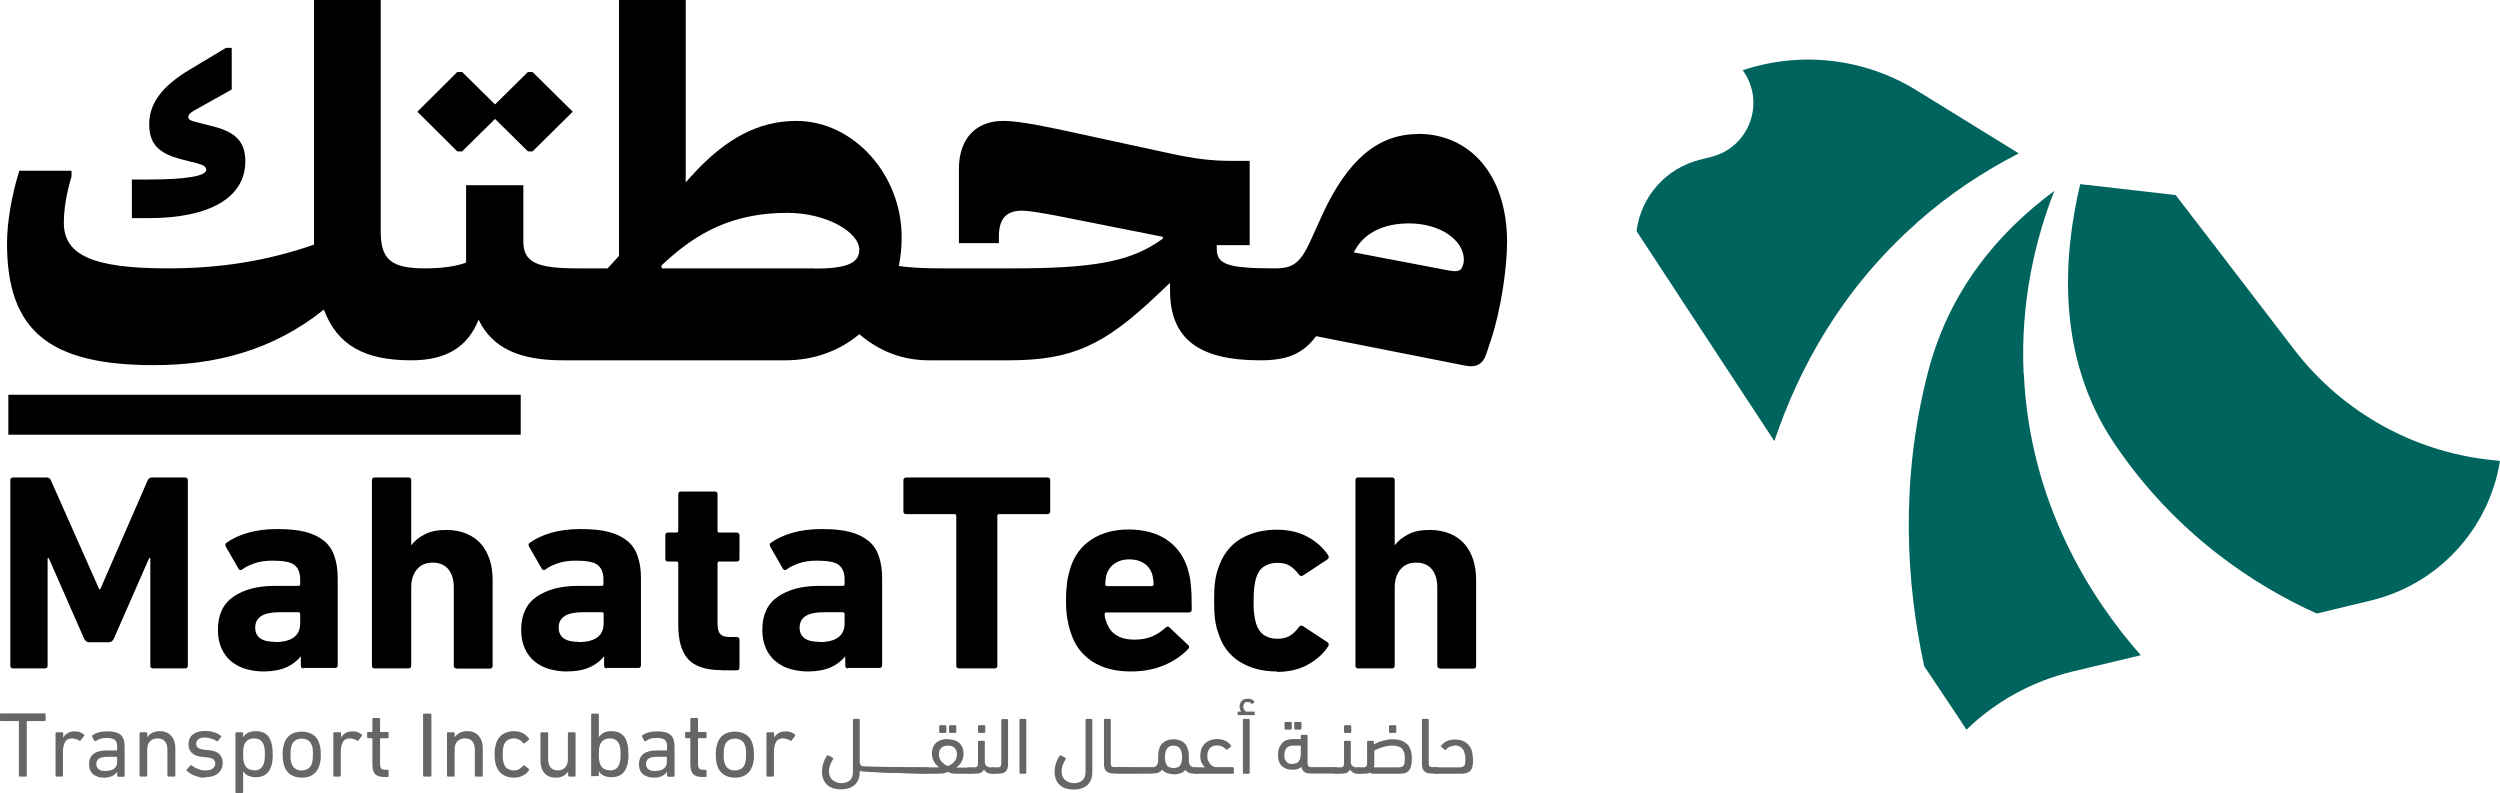 <?xml version="1.0" encoding="UTF-8"?>
<svg id="Layer_2" data-name="Layer 2" xmlns="http://www.w3.org/2000/svg" viewBox="0 0 113.93 36.15">
  <defs>
    <style>
      .cls-1 {
        fill: #00645e;
      }

      .cls-2 {
        fill: #666;
      }
    </style>
  </defs>
  <g id="Layer_1-2" data-name="Layer 1">
    <g>
      <g>
        <path d="M11.18,7.36c0-.88-.41-1.32-1.43-1.59l-.78-.2c-.3-.07-.39-.13-.39-.24s.09-.2.37-.35l1.61-.9v-1.9h-.26l-1.65.99c-1.26.75-1.85,1.54-1.85,2.49,0,.88.41,1.32,1.43,1.59l.78.2c.26.07.39.15.39.29,0,.29-.98.44-2.61.44h-.78v1.76h.78c2.78,0,4.39-.95,4.39-2.58Z"/>
        <polygon points="21.06 6.9 22.56 5.42 24.06 6.9 24.27 6.9 26.1 5.09 24.27 3.28 24.06 3.28 22.56 4.76 21.06 3.28 20.84 3.28 19.02 5.09 20.84 6.9 21.06 6.9"/>
        <path d="M64.62,6.11c-1.82,0-3.21,1.17-4.37,3.7l-.54,1.19c-.46.99-.78,1.23-1.61,1.23h-.02c-2.11,0-2.63-.18-2.63-.88v-.18h1.5v-3.84h-.85c-.91,0-1.65-.09-2.93-.37l-4.56-.99c-1.63-.35-2.37-.46-2.89-.46-1.26,0-2.02.82-2.02,2.18v3.39h1.82v-.29c0-.82.33-1.19,1.06-1.19.26,0,.83.09,1.52.22l4.89.97v.09l-.3.2c-1.32.86-3,1.15-6.52,1.15h-3.17c-.8,0-1.46-.02-2.04-.11.09-.42.13-.86.13-1.32,0-2.84-2.19-5.29-4.8-5.29-1.69,0-3.21.77-4.78,2.51l-.26.29V0h-3.04v11.66l-.52.57h-1.39c-1.87,0-2.45-.29-2.45-1.23v-2.56h-2.61v3.53c-.5.18-1.15.26-1.85.26h-.02c-1.54,0-2.02-.4-2.02-1.68V0h-3.04v11.15c-2.17.75-4.28,1.08-6.67,1.08-3.39,0-4.73-.6-4.73-2.07,0-.62.11-1.32.35-2.12v-.26H.88c-.35,1.12-.56,2.36-.56,3.31,0,3.97,1.91,5.55,6.69,5.55,2.76,0,5.39-.64,7.75-2.53.61,1.63,1.87,2.31,3.97,2.31h.02c1.58,0,2.56-.6,3.06-1.85.63,1.3,1.87,1.85,3.84,1.85h10.14c1.32,0,2.48-.44,3.37-1.19.93.79,1.98,1.19,3.19,1.19h0s3.61,0,3.61,0c2.91,0,4.37-.68,6.84-3.04l.52-.49v.33c0,2.2,1.28,3.2,4.1,3.2h.02c1.17,0,1.91-.26,2.54-1.1l6.78,1.34c.52.11.83-.07.98-.55l.2-.6c.46-1.37.74-3.31.74-4.47,0-3.11-1.72-4.94-4.06-4.94ZM37.11,12.23h-6.95l-.02-.13.22-.2c1.43-1.3,3.04-2.2,5.52-2.2,1.78,0,3.28.88,3.28,1.68,0,.62-.59.86-2.04.86ZM66.64,12.17c-.09.2-.26.22-.65.15l-4.3-.82.09-.15c.43-.75,1.3-1.17,2.43-1.17,1.43,0,2.5.77,2.5,1.65,0,.13-.02.22-.07.33Z"/>
      </g>
      <g>
        <path class="cls-2" d="M37.71,34.43s.03-.02.05,0l.2.11s.02.03.01.05c-.04.07-.09.15-.13.25-.04.1-.06.2-.06.31s.02.19.05.26c.04.07.08.12.14.16s.12.07.18.09c.07.02.13.03.19.03.16,0,.28-.04.38-.12.1-.08.15-.21.15-.39v-2.38s.01-.04.04-.04h.23s.04.01.04.04v1.92c0,.08.03.15.09.19.06.04,2.82.06,2.92.06h.04s.09.01.11.03.04.06.04.1c0,.06-.01.1-.03.12-.02.02-.06.03-.11.03h-.08c-.13,0-2.91-.04-2.98-.12v.04c0,.25-.07.45-.22.59-.15.14-.36.21-.64.21-.13,0-.25-.02-.36-.05-.11-.04-.2-.09-.27-.16-.07-.07-.13-.15-.17-.25-.04-.1-.06-.21-.06-.34,0-.14.02-.28.07-.42s.1-.24.17-.33Z"/>
        <path class="cls-2" d="M43.19,33.69c.12,0,.23.02.32.05.09.03.17.08.23.14.06.06.1.13.13.21.03.08.04.17.04.27,0,.12-.03.24-.09.35-.06.11-.14.2-.24.27.01,0,.03,0,.06,0h.51s.09,0,.11.03c.02.02.04.05.04.1,0,.06-.01.1-.03.12-.02.02-.06.03-.11.03h-.49c-.09,0-.17,0-.25-.01s-.15-.03-.22-.08c-.08.04-.17.07-.26.08-.09,0-.17.01-.24.01h-.44c-.1,0-2.83-.05-2.83-.15,0-.06.01-.1.03-.12.02-.02,2.75-.02,2.8-.02h.54c-.1-.07-.18-.16-.24-.27-.06-.11-.09-.22-.09-.35,0-.1.01-.19.04-.27s.07-.15.13-.21c.06-.06.13-.1.22-.14.09-.03.2-.05.32-.05ZM43.19,33.98c-.12,0-.21.03-.29.1-.08.07-.11.17-.11.3s.04.24.12.33c.08.09.17.16.29.2.11-.04.21-.11.29-.2.08-.09.12-.2.12-.33s-.04-.23-.11-.3c-.08-.07-.17-.1-.29-.1ZM42.84,33.4s-.04-.01-.04-.04v-.27s.01-.04.04-.04h.25s.04.01.04.04v.27s-.01.04-.04.04h-.25ZM43.29,33.4s-.04-.01-.04-.04v-.27s.01-.04.04-.04h.25s.04.01.04.04v.27s-.01.04-.04.04h-.25Z"/>
        <path class="cls-2" d="M44.18,35.25s-.09,0-.11-.03c-.02-.02-.04-.05-.04-.1,0-.06.01-.1.03-.12s.06-.03.11-.03h.23c.06,0,.11-.01.13-.04.03-.03.04-.08.04-.15v-.98s.01-.04.04-.04h.23s.04.01.04.04v.93c0,.08.03.15.09.19.06.04.14.06.24.06h.04s.09.01.11.03c.02.02.04.06.04.1,0,.06-.01.1-.03.12s-.06.03-.11.03h-.08c-.08,0-.15-.02-.2-.05s-.1-.08-.14-.14c-.06.13-.19.19-.38.19h-.29ZM44.61,33.4s-.04-.01-.04-.04v-.27s.01-.04.04-.04h.25s.04.01.04.04v.27s-.01.04-.04.04h-.25Z"/>
        <path class="cls-2" d="M45.24,35.25s-.09,0-.11-.03c-.02-.02-.04-.05-.04-.1,0-.06.01-.1.03-.12.02-.02.06-.03.11-.03h.23c.06,0,.11-.01.13-.04.03-.03.04-.08.04-.15v-1.97s.01-.04.04-.04h.23s.04.01.04.04v1.99c0,.16-.03.28-.1.35-.07.07-.18.11-.33.11h-.29Z"/>
        <path class="cls-2" d="M46.77,35.22s-.01.04-.04.04h-.23s-.04-.01-.04-.04v-2.42s.01-.04.04-.04h.23s.04.01.04.04v2.42Z"/>
        <path class="cls-2" d="M48.31,34.43s.03-.02.05,0l.2.11s.02.03.01.05c-.04.07-.09.15-.13.25-.04.1-.06.2-.06.31s.02.19.05.26c.04.07.08.12.14.16s.12.07.18.09c.07.02.13.03.19.03.16,0,.28-.04.38-.12.1-.08.15-.21.15-.39v-2.38s.01-.04.04-.04h.23s.04.01.04.04v2.38c0,.25-.07.45-.22.59-.15.14-.36.21-.64.21-.13,0-.25-.02-.36-.05-.11-.04-.2-.09-.27-.16-.07-.07-.13-.15-.17-.25-.04-.1-.06-.21-.06-.34,0-.14.02-.28.07-.42s.1-.24.17-.33Z"/>
        <path class="cls-2" d="M50.31,32.8s.01-.04.04-.04h.23s.04.01.04.04v1.97c0,.07.01.12.04.15s.07.04.13.04h.16c.1,0,1.57.05,1.57.15,0,.06-.01.1-.03.12-.02.02-1.48.02-1.53.02h-.22c-.15,0-.26-.04-.33-.11-.07-.07-.1-.19-.1-.35v-1.99Z"/>
        <path class="cls-2" d="M53.48,35.28c-.11,0-.22-.02-.3-.05-.09-.03-.16-.08-.22-.16-.05.08-.12.13-.2.15s-.16.03-.22.03h-1.58c-.1,0-.15-.05-.15-.15,0-.06.01-.1.03-.12.02-.02.06-.02.11-.02h1.61s.05,0,.08-.02.05-.03.07-.05c.02-.03.04-.06.05-.1s.02-.1.02-.16c0-.02,0-.05,0-.07v-.07c0-.28.06-.48.19-.61s.3-.19.51-.19.39.06.51.19.19.33.19.61c0,.03,0,.05,0,.08,0,.03,0,.05,0,.08,0,.12.03.21.08.25s.1.07.15.07h.11s.09.01.11.03.04.06.04.1c0,.06-.01.1-.03.12-.02.02-.06.03-.11.03h-.08s-.07,0-.11,0c-.04,0-.08-.01-.12-.02-.04-.01-.07-.03-.11-.05-.03-.02-.06-.05-.09-.09-.06.07-.14.12-.22.15s-.19.05-.3.05ZM53.48,33.98c-.14,0-.24.05-.3.14-.06.09-.09.22-.09.38,0,.18.03.3.09.38.06.08.16.12.3.12s.24-.04.3-.12c.06-.08.09-.21.09-.38,0-.16-.03-.29-.09-.38-.06-.09-.16-.14-.3-.14Z"/>
        <path class="cls-2" d="M56.19,34.97s.04.01.04.04v.21s-.01.04-.04.04h-1.69c-.1,0-.15-.05-.15-.15,0-.06.01-.1.03-.12.02-.02.06-.02.11-.02h.42c-.06-.06-.11-.13-.15-.21s-.06-.19-.06-.31c0-.08.01-.16.03-.25.02-.09.06-.17.12-.25.06-.08.14-.14.24-.19.1-.05.23-.08.39-.08.14,0,.27.03.37.08.1.05.19.13.25.22.01.02,0,.04-.01.05l-.16.13s-.04.01-.05,0c-.11-.13-.25-.19-.41-.19-.15,0-.26.04-.34.13-.07.09-.11.2-.11.34,0,.09.01.17.04.23.03.06.06.12.1.16.04.04.08.07.12.09.04.02.07.03.09.04h.79Z"/>
        <path class="cls-2" d="M56.56,32.43s-.04-.06-.05-.1c-.01-.04-.02-.08-.02-.13,0-.04,0-.08.02-.12.01-.04.03-.08.06-.12.03-.04.07-.06.12-.09.05-.02.11-.03.18-.03.06,0,.12.01.17.03.05.02.09.05.12.1,0,.02,0,.03,0,.04l-.08.06s-.03.02-.04,0c-.02-.02-.05-.04-.08-.06s-.06-.02-.1-.02c-.07,0-.12.02-.15.06-.03.04-.05.09-.05.15s.01.1.04.14.06.07.08.09h.38s.02,0,.02.03v.1s0,.03-.02.03h-.74s-.02,0-.02-.03v-.1s0-.03.02-.03h.14ZM56.95,35.22s-.01.04-.04.04h-.23s-.04-.01-.04-.04v-2.42s.01-.04.04-.04h.23s.04.01.04.04v2.42Z"/>
        <path class="cls-2" d="M59.28,33.69v-.16s.01-.04.04-.04h.23s.04.01.04.04v1.24c0,.07.01.12.04.15s.07.04.13.04h1.07c.1,0,.15.05.15.15,0,.06-.01.1-.03.12-.02.02-.06.02-.11.02h-1.12c-.12,0-.21-.02-.28-.07-.07-.05-.11-.12-.13-.23-.05.04-.11.08-.18.1-.07.02-.14.03-.22.03-.1,0-.18-.01-.27-.04-.08-.03-.15-.07-.21-.12-.06-.05-.11-.12-.14-.21-.03-.08-.05-.18-.05-.3,0-.14.02-.25.06-.34s.09-.17.15-.23c.06-.06.14-.1.22-.12.08-.03.17-.04.26-.04h.36ZM58.9,34.81c.14,0,.24-.04.29-.12.06-.08.09-.2.09-.34v-.37h-.36c-.11,0-.21.03-.28.1-.07.06-.11.18-.11.35,0,.13.03.22.1.29.06.06.15.1.27.1ZM58.58,33.25s-.04-.01-.04-.04v-.27s.01-.04.04-.04h.25s.04.01.04.04v.27s-.01.04-.04.04h-.25ZM59.02,33.25s-.04-.01-.04-.04v-.27s.01-.04.04-.04h.25s.04.01.04.04v.27s-.01.04-.04.04h-.25Z"/>
        <path class="cls-2" d="M60.85,35.25s-.09,0-.11-.03c-.02-.02-.94-.05-.94-.1,0-.06.92-.1.94-.12s.06-.03.11-.03h.23c.06,0,.11-.01.13-.04.03-.03.04-.08.04-.15v-.98s.01-.04.04-.04h.23s.04.01.04.04v.93c0,.08.03.15.09.19.06.04.14.06.24.06h.04s.09.01.11.03c.02.02.04.06.04.1,0,.06-.01.1-.03.12s-.06.03-.11.03h-.08c-.08,0-.15-.02-.2-.05s-.1-.08-.14-.14c-.06.13-.19.19-.38.19h-.29ZM61.29,33.4s-.04-.01-.04-.04v-.27s.01-.04.04-.04h.25s.04.01.04.04v.27s-.01.04-.04.04h-.25Z"/>
        <path class="cls-2" d="M61.91,35.25s-.09,0-.11-.03c-.02-.02-.04-.05-.04-.1,0-.06.01-.1.03-.12.02-.02.06-.03.11-.03h.23c.06,0,.11-.01.13-.04.03-.03.04-.08.04-.15v-.98s.01-.04.04-.04h.23s.04.01.04.04v.12c.12-.06.25-.12.4-.16.15-.04.3-.07.45-.07.17,0,.31.02.43.07.11.05.2.11.27.19.07.08.11.17.14.28.03.1.04.22.04.33,0,.13-.01.24-.03.33-.02.09-.05.16-.1.22-.04.05-.1.09-.17.12-.07.02-.16.03-.25.03h-1.23c-.06,0-.1-.02-.12-.05-.06.03-.14.05-.25.05h-.29ZM63.45,33.98c-.07,0-.15,0-.22.02-.08.01-.15.03-.22.05-.07.02-.14.05-.2.07-.06.03-.12.05-.18.08v.59c0,.06,0,.12-.02.18h1.08c.07,0,.12,0,.17-.02.04-.01.08-.03.1-.06.02-.03.04-.07.05-.13,0-.05.01-.12.01-.21,0-.09,0-.17-.03-.24-.02-.07-.05-.13-.09-.18-.04-.05-.1-.09-.18-.11-.07-.03-.16-.04-.27-.04ZM63.34,33.4s-.04-.01-.04-.04v-.27s.01-.04.04-.04h.25s.04.01.04.04v.27s-.01.04-.04.04h-.25Z"/>
        <path class="cls-2" d="M64.8,32.8s.01-.04.04-.04h.23s.04.01.04.04v1.97c0,.07.01.12.04.15s.07.04.13.04h.16c.1,0,.15.05.15.15,0,.06-.01.1-.03.12-.02.02-.06.02-.11.02h-.22c-.15,0-.26-.04-.33-.11-.07-.07-.1-.19-.1-.35v-1.99Z"/>
        <path class="cls-2" d="M66.3,33.98c-.08,0-.16.02-.23.05-.07.03-.13.08-.18.14-.01.02-.03.02-.05,0l-.16-.13s-.03-.03-.01-.05c.07-.09.15-.16.25-.21s.23-.08.37-.08c.17,0,.31.03.41.08.11.05.19.12.26.21s.11.18.13.3.04.23.04.35-.01.22-.03.3-.05.15-.1.19c-.04.05-.1.08-.17.1-.07.02-.15.03-.24.03h-1.15c-.1,0-.15-.05-.15-.15,0-.06.01-.1.03-.12.02-.02.06-.02.11-.02h1.04c.07,0,.12,0,.16-.02.04-.01.07-.03.1-.06.02-.03.04-.06.04-.11s.01-.1.01-.17c0-.1,0-.18-.03-.26-.02-.08-.04-.15-.08-.2s-.09-.1-.15-.13c-.06-.03-.14-.05-.24-.05Z"/>
      </g>
      <g>
        <path class="cls-2" d="M.9,35.39s-.04-.01-.04-.04v-2.46s0-.03-.03-.03H.04s-.04-.01-.04-.04v-.27s.01-.04.04-.04h2s.04.01.04.04v.27s-.01.04-.04.04h-.79s-.03,0-.03.03v2.46s-.01.04-.04.04h-.3Z"/>
        <path class="cls-2" d="M2.57,35.39s-.04-.01-.04-.04v-1.94s.01-.04.04-.04h.27s.04.01.04.04v.21h0c.05-.09.11-.16.2-.21.09-.06.2-.08.34-.08.08,0,.16.01.23.04.07.03.13.06.18.11.02.02.02.04,0,.06l-.16.21s-.04.03-.06,0c-.05-.03-.1-.06-.15-.07s-.11-.03-.16-.03c-.16,0-.27.05-.33.16s-.1.25-.1.43v1.11s-.01.04-.04.04h-.27Z"/>
        <path class="cls-2" d="M5.38,35.39s-.04-.01-.04-.04v-.18h0c-.05.08-.12.14-.22.19-.1.05-.23.08-.38.08-.1,0-.19-.01-.27-.04-.08-.03-.16-.06-.22-.11-.06-.05-.11-.11-.14-.19-.04-.08-.05-.17-.05-.27,0-.21.07-.37.21-.48.14-.1.33-.15.58-.15h.46s.03,0,.03-.03v-.15c0-.14-.03-.24-.1-.3-.07-.06-.2-.09-.38-.09-.12,0-.21.01-.29.04-.08.03-.14.06-.2.1-.03.02-.05.02-.06,0l-.11-.19s0-.04,0-.06c.08-.06.17-.11.29-.14.12-.04.25-.05.4-.05.29,0,.49.05.61.16.12.11.18.28.18.53v1.34s-.01.04-.04.04h-.25ZM4.82,35.13c.16,0,.29-.03.38-.1s.14-.17.14-.29v-.22s0-.03-.03-.03h-.41c-.18,0-.31.03-.39.08-.08.05-.12.14-.12.25,0,.1.04.18.11.24.07.05.18.08.31.08Z"/>
        <path class="cls-2" d="M7.67,35.39s-.04-.01-.04-.04v-1.18c0-.16-.04-.29-.11-.38s-.19-.14-.34-.14c-.14,0-.25.04-.34.13s-.13.21-.13.36v1.21s-.01.04-.04.04h-.27s-.04-.01-.04-.04v-1.94s.01-.04.04-.04h.27s.04.01.04.04v.19h0c.05-.08.12-.14.22-.2.1-.05.21-.08.35-.08.22,0,.39.07.52.21.12.14.19.32.19.55v1.27s-.01.04-.04.04h-.27Z"/>
        <path class="cls-2" d="M9.35,35.44c-.1,0-.19,0-.27-.03-.08-.02-.16-.04-.23-.07-.07-.03-.13-.06-.19-.1-.06-.04-.1-.07-.15-.11-.02-.02-.02-.04,0-.06l.17-.19s.04-.02.06,0c.08.07.17.12.28.16.11.05.22.07.35.07.15,0,.26-.03.33-.09.07-.06.11-.13.11-.22,0-.08-.03-.14-.08-.19-.05-.05-.16-.08-.32-.1l-.22-.02c-.2-.02-.35-.08-.45-.18s-.15-.23-.15-.39c0-.19.07-.35.2-.45s.32-.16.56-.16c.15,0,.29.02.41.06.12.04.23.1.31.16.02.01.03.03,0,.06l-.14.18s-.04.02-.06,0c-.06-.04-.15-.08-.24-.11s-.2-.05-.3-.05c-.13,0-.22.03-.29.08-.06.05-.1.12-.1.2s.03.14.08.19c.06.04.16.07.31.09l.21.02c.21.02.36.08.46.18s.15.23.15.39c0,.2-.07.36-.21.48-.14.12-.34.18-.61.18Z"/>
        <path class="cls-2" d="M10.77,36.15s-.04-.01-.04-.04v-2.7s.01-.04.04-.04h.27s.04.01.04.04v.19h0c.05-.08.12-.15.21-.2s.21-.08.37-.08c.18,0,.33.04.44.12.12.08.2.2.25.36.03.08.05.17.06.25,0,.09.02.19.02.32s0,.23-.02.32c0,.09-.03.17-.06.25-.05.16-.14.28-.25.36-.12.08-.27.12-.44.12-.15,0-.27-.03-.37-.08s-.16-.12-.21-.2h0v.96s-.01.04-.04.04h-.27ZM11.58,35.11c.23,0,.37-.1.44-.31.02-.05.03-.11.04-.18s.01-.15.01-.24,0-.17-.01-.24-.02-.13-.04-.19c-.07-.2-.22-.3-.44-.3s-.38.1-.45.3c-.02.05-.03.11-.04.17,0,.07-.01.15-.01.25s0,.19.01.25.02.12.04.17c.07.21.22.31.45.31Z"/>
        <path class="cls-2" d="M13.75,35.44c-.2,0-.37-.05-.51-.14-.14-.1-.24-.23-.29-.4-.02-.07-.04-.14-.05-.22-.01-.08-.02-.18-.02-.29s0-.22.02-.29c.01-.08.03-.15.05-.22.06-.17.15-.31.29-.4.14-.09.31-.14.51-.14s.37.05.51.14c.14.09.24.23.29.4.02.07.04.14.05.22.01.08.02.17.02.29s0,.22-.02.29c-.01.08-.03.15-.05.22-.06.17-.15.31-.29.4-.14.1-.31.14-.51.14ZM13.75,35.11c.11,0,.21-.03.29-.08s.14-.13.17-.23c.02-.06.03-.11.04-.18,0-.06.01-.14.01-.24s0-.18-.01-.24c0-.06-.02-.12-.04-.17-.03-.1-.09-.18-.17-.23s-.17-.08-.29-.08-.21.03-.29.08c-.08.06-.14.13-.17.23-.02.06-.03.11-.04.17,0,.06-.01.14-.01.24s0,.18.01.24.02.12.04.18c.03.1.09.18.17.23.08.06.17.08.29.08Z"/>
        <path class="cls-2" d="M15.23,35.39s-.04-.01-.04-.04v-1.94s.01-.04.04-.04h.27s.04.01.04.04v.21h0c.05-.09.11-.16.2-.21.09-.06.2-.08.34-.08.08,0,.16.01.23.04.07.03.13.06.18.11.02.02.02.04,0,.06l-.16.21s-.04.03-.06,0c-.05-.03-.1-.06-.15-.07s-.11-.03-.16-.03c-.16,0-.27.05-.33.16s-.1.25-.1.43v1.11s-.01.04-.04.04h-.27Z"/>
        <path class="cls-2" d="M17.51,35.41c-.2,0-.34-.05-.42-.14s-.12-.24-.12-.44v-1.16s0-.03-.03-.03h-.17s-.04-.01-.04-.04v-.2s.01-.04.04-.04h.17s.03,0,.03-.03v-.57s.01-.04.04-.04h.27s.04.01.04.04v.57s0,.03.03.03h.32s.04.01.04.04v.2s-.01.04-.04.04h-.32s-.03,0-.03.03v1.15c0,.1.02.17.06.21.04.04.11.05.2.05h.09s.04.01.04.04v.25s-.01.04-.04.04h-.16Z"/>
        <path class="cls-2" d="M19.28,32.56s.01-.04.04-.04h.3s.04.01.04.04v2.79s-.01.04-.04.04h-.3s-.04-.01-.04-.04v-2.79Z"/>
        <path class="cls-2" d="M21.68,35.39s-.04-.01-.04-.04v-1.18c0-.16-.04-.29-.11-.38s-.19-.14-.34-.14c-.14,0-.25.04-.34.13s-.13.21-.13.36v1.21s-.01.04-.04.04h-.27s-.04-.01-.04-.04v-1.94s.01-.04.04-.04h.27s.04.01.04.04v.19h0c.05-.08.12-.14.22-.2.1-.05.21-.08.35-.08.22,0,.39.07.52.21.12.14.19.32.19.55v1.27s-.01.04-.04.04h-.27Z"/>
        <path class="cls-2" d="M22.54,34.38c0-.11,0-.21.02-.29s.03-.16.05-.22c.06-.18.16-.31.3-.41.14-.09.31-.14.5-.14.16,0,.29.03.41.09.12.06.21.14.29.25.01.02,0,.04-.01.06l-.19.15s-.04.02-.06,0c-.06-.07-.12-.13-.19-.16-.07-.04-.15-.06-.25-.06-.11,0-.2.03-.28.08-.08.05-.14.13-.17.24-.02.05-.03.11-.04.18,0,.07-.01.14-.01.23s0,.17.01.23.02.13.04.18c.03.11.09.19.17.24.08.05.17.08.28.08.1,0,.18-.02.25-.06.06-.04.13-.09.19-.16.02-.02.04-.02.06,0l.19.15s.03.04.01.06c-.07.11-.17.19-.29.25-.12.06-.25.09-.41.09-.19,0-.36-.05-.5-.14-.14-.09-.24-.23-.3-.41-.02-.06-.04-.13-.05-.22-.01-.08-.02-.18-.02-.3Z"/>
        <path class="cls-2" d="M25.93,35.39s-.04-.01-.04-.04v-.19h0c-.05.08-.13.15-.22.2s-.2.08-.34.08c-.22,0-.4-.07-.52-.21-.12-.14-.18-.33-.18-.56v-1.26s.01-.04.04-.04h.27s.04.01.04.04v1.18c0,.17.04.29.11.38s.19.14.34.14c.14,0,.25-.05.33-.14.08-.09.12-.21.12-.36v-1.2s.01-.04.04-.04h.27s.04.01.04.04v1.94s-.01.04-.04.04h-.27Z"/>
        <path class="cls-2" d="M26.98,35.39s-.04-.01-.04-.04v-2.79s.01-.04.04-.04h.27s.04.01.04.04v1.04h0c.05-.08.12-.15.21-.2s.21-.08.37-.08c.18,0,.33.04.44.12.12.08.2.2.25.36.03.08.05.17.06.25,0,.09.02.19.02.32s0,.23-.02.32c0,.09-.03.17-.06.25-.05.16-.14.28-.25.36-.12.08-.27.12-.44.12-.15,0-.27-.03-.37-.08s-.16-.12-.21-.2h0v.19s-.01.04-.04.04h-.27ZM27.79,35.11c.23,0,.37-.1.44-.31.02-.05.03-.11.04-.18s.01-.15.01-.24,0-.17-.01-.24-.02-.13-.04-.19c-.07-.2-.22-.3-.44-.3s-.38.1-.45.3c-.02.05-.03.11-.04.17,0,.07-.01.15-.01.25s0,.19.01.25.02.12.04.17c.07.21.22.31.45.31Z"/>
        <path class="cls-2" d="M30.44,35.39s-.04-.01-.04-.04v-.18h0c-.05.08-.12.14-.22.19-.1.05-.23.08-.38.08-.1,0-.19-.01-.27-.04-.08-.03-.16-.06-.22-.11-.06-.05-.11-.11-.14-.19-.04-.08-.05-.17-.05-.27,0-.21.07-.37.21-.48.14-.1.33-.15.58-.15h.46s.03,0,.03-.03v-.15c0-.14-.03-.24-.1-.3-.07-.06-.2-.09-.38-.09-.12,0-.21.01-.29.04-.08.03-.14.06-.2.1-.03.02-.05.02-.06,0l-.11-.19s0-.04,0-.06c.08-.06.17-.11.29-.14.12-.04.25-.05.4-.05.29,0,.49.05.61.16.12.11.18.28.18.53v1.34s-.01.04-.04.04h-.25ZM29.87,35.13c.16,0,.29-.03.38-.1s.14-.17.14-.29v-.22s0-.03-.03-.03h-.41c-.18,0-.31.03-.39.08-.08.05-.12.14-.12.25,0,.1.04.18.11.24.07.05.18.08.31.08Z"/>
        <path class="cls-2" d="M32,35.41c-.2,0-.34-.05-.42-.14s-.12-.24-.12-.44v-1.16s0-.03-.03-.03h-.17s-.04-.01-.04-.04v-.2s.01-.04.04-.04h.17s.03,0,.03-.03v-.57s.01-.04.04-.04h.27s.04.01.04.04v.57s0,.03.03.03h.32s.04.01.04.04v.2s-.01.04-.04.04h-.32s-.03,0-.03.03v1.15c0,.1.02.17.06.21.04.04.11.05.2.05h.09s.04.01.04.04v.25s-.01.04-.04.04h-.16Z"/>
        <path class="cls-2" d="M33.49,35.44c-.2,0-.37-.05-.51-.14-.14-.1-.24-.23-.29-.4-.02-.07-.04-.14-.05-.22-.01-.08-.02-.18-.02-.29s0-.22.02-.29c.01-.08.03-.15.05-.22.06-.17.15-.31.29-.4.14-.09.31-.14.51-.14s.37.05.51.14c.14.09.24.23.29.4.02.07.04.14.05.22.01.08.02.17.02.29s0,.22-.02.29c-.01.08-.03.15-.05.22-.06.17-.15.31-.29.4-.14.1-.31.14-.51.14ZM33.49,35.11c.11,0,.21-.03.29-.08s.14-.13.17-.23c.02-.06.03-.11.04-.18,0-.06.01-.14.01-.24s0-.18-.01-.24c0-.06-.02-.12-.04-.17-.03-.1-.09-.18-.17-.23s-.17-.08-.29-.08-.21.03-.29.08c-.08.06-.14.13-.17.23-.02.06-.03.11-.04.17,0,.06-.01.14-.01.24s0,.18.01.24.02.12.04.18c.03.1.09.18.17.23.08.06.17.08.29.08Z"/>
        <path class="cls-2" d="M34.97,35.39s-.04-.01-.04-.04v-1.94s.01-.04.04-.04h.27s.04.01.04.04v.21h0c.05-.09.11-.16.2-.21.09-.06.2-.08.34-.08.08,0,.16.01.23.04.07.03.13.06.18.11.02.02.02.04,0,.06l-.16.21s-.04.03-.06,0c-.05-.03-.1-.06-.15-.07s-.11-.03-.16-.03c-.16,0-.27.05-.33.16s-.1.25-.1.43v1.11s-.01.04-.04.04h-.27Z"/>
      </g>
      <rect x=".38" y="17.99" width="23.35" height="1.82"/>
      <g>
        <path d="M.47,21.89c0-.09.04-.13.13-.13h1.52c.1,0,.17.04.2.13l2.2,4.96h.05l2.16-4.96c.03-.09.1-.13.2-.13h1.5c.09,0,.13.04.13.13v8.44c0,.09-.04.13-.13.13h-1.45c-.09,0-.13-.04-.13-.13v-4.9h-.05l-1.61,3.67c-.05.11-.13.17-.24.17h-.88c-.11,0-.19-.06-.24-.17l-1.61-3.67h-.05v4.9c0,.09-.04.13-.13.13H.6c-.09,0-.13-.04-.13-.13v-8.44Z"/>
        <path d="M13.84,30.46c-.09,0-.13-.04-.13-.13v-.41h-.01c-.16.2-.38.37-.65.49-.27.12-.62.19-1.05.19-.27,0-.54-.04-.79-.11s-.47-.19-.66-.34c-.19-.15-.34-.35-.45-.59-.11-.24-.17-.52-.17-.86,0-.68.24-1.19.71-1.51.47-.32,1.09-.49,1.86-.49h1.1c.05,0,.08-.03.08-.08v-.23c0-.29-.09-.5-.26-.64-.17-.14-.51-.2-1-.2-.32,0-.59.04-.82.12s-.42.17-.56.28c-.07.05-.12.04-.17-.03l-.58-1.01c-.04-.08-.03-.14.04-.18.26-.19.59-.34.97-.45.38-.11.82-.17,1.34-.17s.93.04,1.28.13c.35.09.63.23.85.41.22.18.38.42.47.7.1.28.15.61.15,1v3.96c0,.09-.04.13-.13.13h-1.42ZM12.53,29.26c.77,0,1.15-.29,1.15-.86v-.42c0-.05-.03-.08-.08-.08h-.87c-.73,0-1.1.23-1.1.7,0,.43.3.65.9.65Z"/>
        <path d="M20.81,30.46c-.09,0-.13-.04-.13-.13v-3.56c0-.34-.08-.61-.24-.82-.16-.2-.4-.31-.72-.31-.31,0-.55.1-.72.31-.17.2-.26.48-.26.82v3.56c0,.09-.04.13-.13.13h-1.53c-.09,0-.13-.04-.13-.13v-8.44c0-.09.04-.13.13-.13h1.53c.09,0,.13.04.13.13v2.95h.01c.14-.19.35-.36.61-.49.26-.14.59-.2.99-.2.34,0,.64.06.91.17.26.11.49.27.66.47.18.2.31.45.4.73.09.28.13.59.13.93v3.89c0,.09-.04.13-.13.13h-1.53Z"/>
        <path d="M27.66,30.46c-.09,0-.13-.04-.13-.13v-.41h-.01c-.16.2-.38.37-.65.49-.27.12-.62.19-1.05.19-.27,0-.54-.04-.79-.11s-.47-.19-.66-.34c-.19-.15-.34-.35-.45-.59-.11-.24-.17-.52-.17-.86,0-.68.24-1.19.71-1.51.47-.32,1.09-.49,1.86-.49h1.1c.05,0,.08-.03.08-.08v-.23c0-.29-.09-.5-.26-.64-.17-.14-.51-.2-1-.2-.32,0-.59.04-.82.12s-.42.17-.56.28c-.07.05-.12.04-.17-.03l-.58-1.01c-.04-.08-.03-.14.04-.18.26-.19.59-.34.97-.45.38-.11.82-.17,1.34-.17s.93.04,1.28.13c.35.09.63.23.85.41.22.18.38.42.47.7.1.28.15.61.15,1v3.96c0,.09-.04.13-.13.13h-1.42ZM26.36,29.26c.77,0,1.15-.29,1.15-.86v-.42c0-.05-.03-.08-.08-.08h-.87c-.73,0-1.1.23-1.1.7,0,.43.3.65.9.65Z"/>
        <path d="M32.89,30.54c-.72,0-1.23-.17-1.53-.5-.3-.33-.45-.85-.45-1.56v-2.81c0-.05-.03-.08-.08-.08h-.38c-.09,0-.13-.04-.13-.13v-1.06c0-.09.04-.13.13-.13h.38c.05,0,.08-.03.08-.08v-1.66c0-.09.04-.13.13-.13h1.53c.09,0,.13.04.13.13v1.66c0,.05.03.08.08.08h.79c.08,0,.13.04.13.13v1.06c0,.09-.04.13-.13.13h-.79c-.05,0-.08.03-.08.08v2.75c0,.23.04.39.13.48.09.09.23.13.43.13h.31c.08,0,.13.04.13.13v1.26c0,.08-.04.13-.13.13h-.68Z"/>
        <path d="M38.65,30.46c-.09,0-.13-.04-.13-.13v-.41h-.01c-.16.2-.38.37-.65.49-.27.12-.62.19-1.05.19-.27,0-.54-.04-.79-.11s-.47-.19-.66-.34c-.19-.15-.34-.35-.45-.59-.11-.24-.17-.52-.17-.86,0-.68.24-1.19.71-1.51.47-.32,1.09-.49,1.86-.49h1.1c.05,0,.08-.03.08-.08v-.23c0-.29-.09-.5-.26-.64-.17-.14-.51-.2-1-.2-.32,0-.59.04-.82.12s-.42.17-.56.28c-.07.05-.12.04-.17-.03l-.58-1.01c-.04-.08-.03-.14.04-.18.26-.19.59-.34.97-.45.38-.11.82-.17,1.34-.17s.93.04,1.28.13c.35.09.63.23.85.41.22.18.38.42.47.7.1.28.15.61.15,1v3.96c0,.09-.04.13-.13.13h-1.42ZM37.34,29.26c.77,0,1.15-.29,1.15-.86v-.42c0-.05-.03-.08-.08-.08h-.87c-.73,0-1.1.23-1.1.7,0,.43.3.65.9.65Z"/>
        <path d="M43.71,30.46c-.09,0-.13-.04-.13-.13v-6.82c0-.05-.03-.08-.08-.08h-2.2c-.09,0-.13-.04-.13-.13v-1.41c0-.08.04-.13.13-.13h6.43c.09,0,.13.04.13.13v1.41c0,.08-.04.13-.13.13h-2.2c-.05,0-.08.03-.08.08v6.82c0,.09-.04.13-.13.13h-1.62Z"/>
        <path d="M51.54,30.6c-.71,0-1.3-.15-1.77-.46-.47-.31-.79-.74-.97-1.3-.07-.2-.12-.41-.16-.64-.04-.23-.06-.51-.06-.83s.02-.6.05-.84.09-.45.15-.65c.18-.56.5-1,.97-1.3.46-.3,1.03-.45,1.69-.45s1.26.15,1.72.46c.46.31.77.73.95,1.28.03.1.06.21.09.33s.05.25.06.39c.02.15.03.31.04.51,0,.19.01.42.01.68,0,.09-.05.13-.14.13h-3.75c-.05,0-.08.03-.08.08,0,.13.03.24.08.35.09.27.24.48.46.61.22.14.49.2.82.2.31,0,.58-.05.81-.15s.43-.23.61-.4c.08-.06.14-.06.18,0l.84.79c.07.06.07.12.01.18-.3.32-.67.57-1.11.75-.44.19-.95.28-1.52.28ZM52.49,26.71c.05,0,.08-.03.08-.08,0-.09,0-.18-.02-.25-.01-.07-.03-.14-.04-.21-.07-.21-.19-.38-.38-.5-.18-.12-.4-.18-.66-.18s-.48.06-.66.18c-.18.12-.31.29-.38.5-.02.07-.03.14-.04.21-.01.07-.02.16-.02.25,0,.05.03.08.08.08h2.05Z"/>
        <path d="M58.19,30.6c-.66,0-1.22-.15-1.69-.44-.47-.29-.8-.73-.98-1.31-.07-.19-.12-.4-.15-.64-.03-.24-.04-.52-.04-.84s.01-.61.04-.84c.03-.24.08-.45.15-.64.19-.58.52-1.02.98-1.31.47-.29,1.03-.44,1.69-.44.54,0,1.01.11,1.41.33.4.22.71.5.93.84.04.07.03.13-.03.18l-1.11.73c-.08.05-.14.04-.19-.03-.14-.19-.28-.32-.43-.41-.15-.09-.33-.13-.56-.13-.24,0-.44.06-.61.17-.17.11-.28.28-.35.5-.04.13-.07.27-.09.43-.02.16-.03.37-.03.63s0,.46.03.63c.02.16.05.31.09.43.07.22.19.39.35.5.17.11.37.17.61.17.22,0,.41-.04.56-.13.15-.09.29-.22.43-.41.05-.07.11-.08.19-.03l1.11.73c.06.05.07.11.03.18-.22.34-.53.62-.93.84-.4.22-.87.33-1.41.33Z"/>
        <path d="M65.63,30.46c-.09,0-.13-.04-.13-.13v-3.56c0-.34-.08-.61-.24-.82-.16-.2-.4-.31-.72-.31-.31,0-.55.1-.72.31-.17.2-.26.48-.26.82v3.56c0,.09-.04.13-.13.13h-1.53c-.09,0-.13-.04-.13-.13v-8.44c0-.09.04-.13.13-.13h1.53c.09,0,.13.04.13.13v2.95h.01c.14-.19.35-.36.61-.49.26-.14.59-.2.99-.2.34,0,.64.06.91.17.26.11.49.27.66.47.18.2.31.45.4.73.09.28.13.59.13.93v3.89c0,.09-.04.13-.13.13h-1.53Z"/>
      </g>
      <g>
        <path class="cls-1" d="M87.33,10.17c1.52-1.35,3.11-2.38,4.67-3.18l-4.67-2.88c-2.37-1.46-5.27-1.79-7.91-.91,1.06,1.46.3,3.52-1.44,3.95l-.51.13c-1.54.38-2.69,1.67-2.89,3.25.04.06,4.07,6.22,6.28,9.57,1.12-3.32,3.07-6.91,6.48-9.93Z"/>
        <path class="cls-1" d="M113.81,20.99c-3.66-.31-7.02-2.14-9.26-5.06l-3.54-4.62-1.86-2.42-4.35-.5c-.79,3.33-1.09,7.87,1.54,11.8,2.8,4.17,6.44,6.51,9.24,7.77l2.45-.59c3.07-.73,5.4-3.25,5.9-6.37h-.12Z"/>
        <path class="cls-1" d="M92.22,17.05c-.15-3.29.53-6.12,1.4-8.35-2.52,1.86-4.79,4.51-5.76,8.27-1.3,5.02-.97,9.7-.17,13.39.63.94,1.14,1.7,1.47,2.2l.18.27s.04.05.05.08h0s.08.12.08.12c.02.03.03.05.05.07l.02.04s.02.03.03.04l.02.03s.03.04.03.04c1.33-1.29,2.99-2.2,4.8-2.64l3.14-.75c-2.21-2.51-5.06-6.85-5.33-12.83Z"/>
      </g>
    </g>
  </g>
</svg>